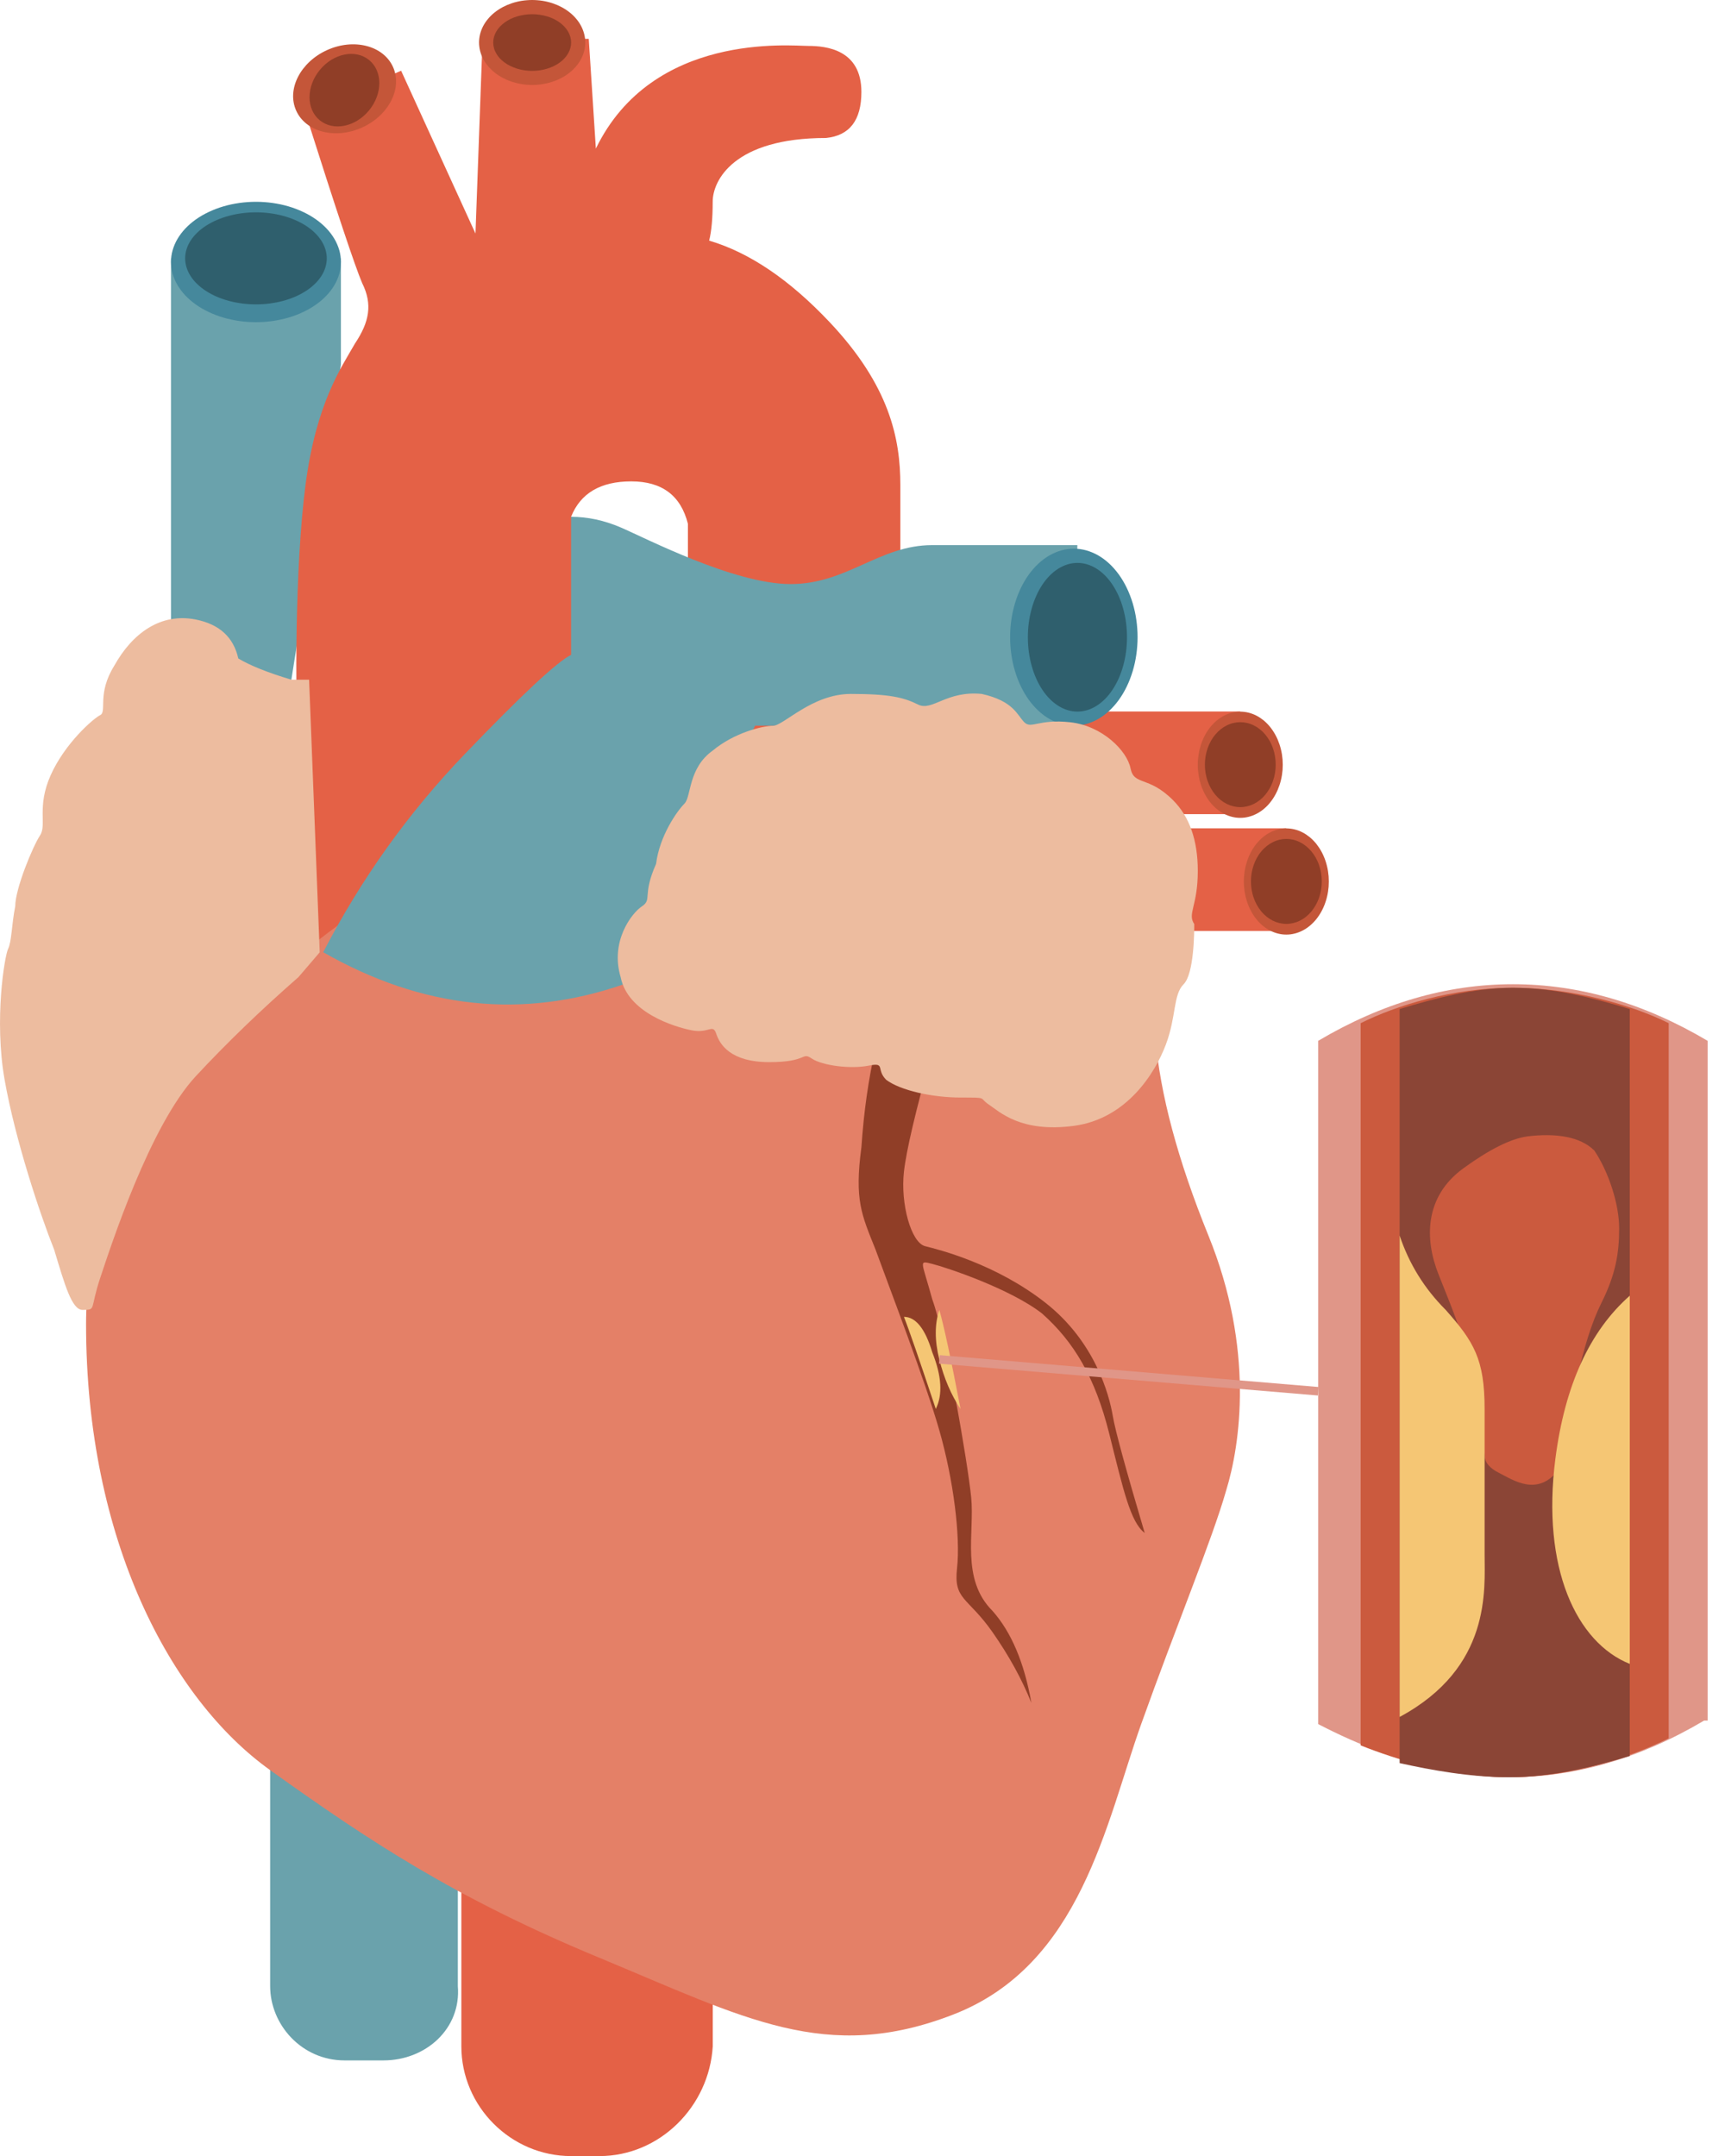 <svg xmlns="http://www.w3.org/2000/svg" xmlns:xlink="http://www.w3.org/1999/xlink" fill="none" version="1.1" width="64" height="80" viewBox="0 0 64 80"><defs><clipPath id="master_svg0_2922_27841"><rect x="0" y="0" width="64" height="80" rx="0"/></clipPath></defs><g clip-path="url(#master_svg0_2922_27841)"><g><path d="M6.344,22.989L6.344,9.59L12.649,9.59L12.649,13.531L10.81,25.222L7.789,25.091L6.344,22.989Z" fill="#6AA2AC" fill-opacity="1" style="mix-blend-mode:passthrough"/></g><g><path d="M12.649,9.721Q12.649,9.831,12.634,9.94Q12.619,10.05,12.589,10.157Q12.558,10.265,12.513,10.37Q12.468,10.475,12.409,10.576Q12.35,10.677,12.277,10.774Q12.204,10.871,12.118,10.962Q12.032,11.053,11.934,11.138Q11.835,11.223,11.726,11.301Q11.616,11.378,11.497,11.448Q11.377,11.517,11.248,11.578Q11.119,11.639,10.983,11.691Q10.846,11.743,10.703,11.785Q10.56,11.827,10.412,11.858Q10.263,11.89,10.112,11.912Q9.96,11.933,9.805,11.944Q9.651,11.955,9.496,11.955Q9.342,11.955,9.187,11.944Q9.033,11.933,8.881,11.912Q8.729,11.89,8.581,11.858Q8.433,11.827,8.29,11.785Q8.147,11.743,8.01,11.691Q7.874,11.639,7.745,11.578Q7.616,11.517,7.496,11.448Q7.377,11.378,7.267,11.301Q7.158,11.223,7.059,11.138Q6.961,11.053,6.875,10.962Q6.789,10.871,6.716,10.774Q6.643,10.677,6.584,10.576Q6.524,10.475,6.48,10.37Q6.435,10.265,6.404,10.157Q6.374,10.05,6.359,9.94Q6.344,9.831,6.344,9.721Q6.344,9.612,6.359,9.503Q6.374,9.393,6.404,9.286Q6.435,9.178,6.48,9.073Q6.524,8.968,6.584,8.867Q6.643,8.766,6.716,8.669Q6.789,8.572,6.875,8.481Q6.961,8.39,7.059,8.305Q7.158,8.22,7.267,8.142Q7.377,8.065,7.496,7.995Q7.616,7.926,7.745,7.865Q7.874,7.804,8.01,7.752Q8.147,7.7,8.29,7.658Q8.433,7.616,8.581,7.584Q8.729,7.553,8.881,7.531Q9.033,7.51,9.187,7.499Q9.342,7.488,9.496,7.488Q9.651,7.488,9.805,7.499Q9.96,7.51,10.112,7.531Q10.263,7.553,10.412,7.584Q10.56,7.616,10.703,7.658Q10.846,7.7,10.983,7.752Q11.119,7.804,11.248,7.865Q11.377,7.926,11.497,7.995Q11.616,8.065,11.726,8.142Q11.835,8.22,11.934,8.305Q12.032,8.39,12.118,8.481Q12.204,8.572,12.277,8.669Q12.35,8.766,12.409,8.867Q12.468,8.968,12.513,9.073Q12.558,9.178,12.589,9.286Q12.619,9.393,12.634,9.503Q12.649,9.612,12.649,9.721Z" fill="#45889C" fill-opacity="1" style="mix-blend-mode:passthrough"/></g><g><path d="M12.124,9.587Q12.124,9.671,12.111,9.754Q12.098,9.837,12.073,9.92Q12.048,10.002,12.011,10.082Q11.973,10.163,11.924,10.24Q11.874,10.318,11.813,10.392Q11.753,10.466,11.681,10.535Q11.609,10.605,11.527,10.67Q11.445,10.735,11.354,10.794Q11.263,10.853,11.163,10.907Q11.063,10.96,10.956,11.007Q10.849,11.053,10.735,11.093Q10.621,11.132,10.502,11.164Q10.383,11.196,10.259,11.221Q10.136,11.245,10.009,11.262Q9.882,11.278,9.754,11.286Q9.625,11.294,9.496,11.294Q9.367,11.294,9.239,11.286Q9.11,11.278,8.984,11.262Q8.857,11.245,8.734,11.221Q8.61,11.196,8.491,11.164Q8.372,11.132,8.258,11.093Q8.144,11.053,8.037,11.007Q7.929,10.96,7.83,10.907Q7.73,10.853,7.639,10.794Q7.547,10.735,7.466,10.67Q7.384,10.605,7.312,10.535Q7.24,10.466,7.179,10.392Q7.119,10.318,7.069,10.24Q7.02,10.163,6.982,10.082Q6.945,10.002,6.92,9.92Q6.894,9.837,6.882,9.754Q6.869,9.671,6.869,9.587Q6.869,9.503,6.882,9.419Q6.894,9.336,6.92,9.253Q6.945,9.171,6.982,9.091Q7.02,9.011,7.069,8.933Q7.119,8.856,7.179,8.782Q7.24,8.708,7.312,8.638Q7.384,8.568,7.466,8.503Q7.547,8.438,7.639,8.379Q7.73,8.32,7.83,8.267Q7.929,8.213,8.037,8.167Q8.144,8.12,8.258,8.081Q8.372,8.041,8.491,8.009Q8.61,7.977,8.734,7.952Q8.857,7.928,8.984,7.912Q9.11,7.895,9.239,7.887Q9.367,7.879,9.496,7.879Q9.625,7.879,9.754,7.887Q9.882,7.895,10.009,7.912Q10.136,7.928,10.259,7.952Q10.383,7.977,10.502,8.009Q10.621,8.041,10.735,8.081Q10.849,8.12,10.956,8.167Q11.063,8.213,11.163,8.267Q11.263,8.32,11.354,8.379Q11.445,8.438,11.527,8.503Q11.609,8.568,11.681,8.638Q11.753,8.708,11.813,8.782Q11.874,8.856,11.924,8.933Q11.973,9.011,12.011,9.091Q12.048,9.171,12.073,9.253Q12.098,9.336,12.111,9.419Q12.124,9.503,12.124,9.587Z" fill="#2F5F6D" fill-opacity="1" style="mix-blend-mode:passthrough"/></g><g><path d="M41.286,40.719L44.045,34.545L47.723,34.545L47.723,30.735L42.994,30.735L42.731,30.21L46.015,30.21L46.015,26.4L36.426,26.4L33.404,20.489Q33.404,19.701,33.404,17.993C33.404,16.285,33.01,14.315,30.777,11.95Q28.544,9.586,26.311,8.929Q26.442,8.404,26.442,7.484C26.442,6.696,27.23,5.12,30.646,5.12Q31.959,4.988,31.959,3.412C31.959,1.835,30.646,1.704,29.989,1.704C29.332,1.704,24.209,1.179,22.107,5.514L21.844,1.441L17.904,1.441L17.641,8.666L14.882,2.624L11.335,4.2Q13.043,9.586,13.437,10.505C13.831,11.294,13.7,11.95,13.175,12.739C12.649,13.658,11.73,14.972,11.335,17.993C10.941,21.014,10.941,25.875,11.073,27.714C11.204,29.553,11.598,33.888,11.204,36.253L41.286,40.719ZM25.654,20.883L21.188,19.175Q21.713,17.862,23.421,17.862Q25.129,17.862,25.523,19.438L25.523,20.883L25.654,20.883Z" fill="#E46146" fill-opacity="1" style="mix-blend-mode:passthrough"/></g><g><path d="M14.227,76.453L12.782,76.453C11.206,76.453,10.023,75.14,10.023,73.694L10.023,61.872C10.023,60.296,11.337,59.113,12.782,59.113L14.227,59.113C15.803,59.113,16.986,60.427,16.986,61.872L16.986,73.694C17.117,75.271,15.803,76.453,14.227,76.453Z" fill="#6AA2AC" fill-opacity="1" style="mix-blend-mode:passthrough"/></g><g><path d="M22.24,80.003L21.189,80.003C18.956,80.003,17.117,78.164,17.117,75.93L17.117,66.604C17.117,64.37,18.956,62.531,21.189,62.531L22.372,62.531C24.605,62.531,26.444,64.37,26.444,66.604L26.444,75.93C26.313,78.164,24.474,80.003,22.24,80.003Z" fill="#E46146" fill-opacity="1" style="mix-blend-mode:passthrough"/></g><g><path d="M12.783,34.156Q3.193,41.119,3.193,49.132C3.193,57.145,6.346,63.056,10.024,65.683C13.702,68.311,16.855,70.412,22.241,72.646C27.627,74.879,30.648,76.587,35.377,74.747C40.106,72.908,41.026,67.654,42.339,63.976C43.653,60.297,44.967,57.145,45.492,55.306C46.018,53.598,46.543,50.051,44.835,45.848Q43.128,41.644,42.865,38.491L12.783,34.156Z" fill="#E48067" fill-opacity="1" style="mix-blend-mode:passthrough"/></g><g><path d="M47.592,28.377Q47.592,28.473,47.585,28.57Q47.577,28.666,47.562,28.761Q47.547,28.856,47.524,28.949Q47.502,29.041,47.472,29.131Q47.442,29.22,47.406,29.305Q47.369,29.391,47.326,29.471Q47.283,29.552,47.234,29.627Q47.185,29.701,47.13,29.77Q47.076,29.838,47.016,29.9Q46.956,29.961,46.892,30.015Q46.827,30.069,46.759,30.114Q46.691,30.16,46.619,30.197Q46.547,30.234,46.473,30.262Q46.399,30.29,46.323,30.309Q46.247,30.328,46.17,30.338Q46.093,30.347,46.016,30.347Q45.938,30.347,45.861,30.338Q45.784,30.328,45.708,30.309Q45.632,30.29,45.558,30.262Q45.484,30.234,45.413,30.197Q45.341,30.16,45.273,30.114Q45.204,30.069,45.14,30.015Q45.076,29.961,45.016,29.9Q44.956,29.838,44.901,29.77Q44.846,29.701,44.797,29.627Q44.748,29.552,44.705,29.471Q44.662,29.391,44.626,29.305Q44.589,29.22,44.559,29.131Q44.53,29.041,44.507,28.949Q44.485,28.856,44.47,28.761Q44.455,28.666,44.447,28.57Q44.439,28.473,44.439,28.377Q44.439,28.28,44.447,28.184Q44.455,28.087,44.47,27.992Q44.485,27.897,44.507,27.805Q44.53,27.712,44.559,27.623Q44.589,27.533,44.626,27.448Q44.662,27.362,44.705,27.282Q44.748,27.201,44.797,27.127Q44.846,27.052,44.901,26.983Q44.956,26.915,45.016,26.854Q45.076,26.792,45.14,26.738Q45.204,26.685,45.273,26.639Q45.341,26.593,45.413,26.556Q45.484,26.519,45.558,26.491Q45.632,26.463,45.708,26.444Q45.784,26.425,45.861,26.416Q45.938,26.406,46.016,26.406Q46.093,26.406,46.17,26.416Q46.247,26.425,46.323,26.444Q46.399,26.463,46.473,26.491Q46.547,26.519,46.619,26.556Q46.691,26.593,46.759,26.639Q46.827,26.685,46.892,26.738Q46.956,26.792,47.016,26.854Q47.076,26.915,47.13,26.983Q47.185,27.052,47.234,27.127Q47.283,27.201,47.326,27.282Q47.369,27.362,47.406,27.448Q47.442,27.533,47.472,27.623Q47.502,27.712,47.524,27.805Q47.547,27.897,47.562,27.992Q47.577,28.087,47.585,28.184Q47.592,28.28,47.592,28.377Z" fill="#C45639" fill-opacity="1" style="mix-blend-mode:passthrough"/></g><g><path d="M47.33,28.373Q47.33,28.451,47.324,28.528Q47.318,28.605,47.305,28.681Q47.292,28.757,47.274,28.831Q47.255,28.905,47.23,28.976Q47.206,29.048,47.175,29.116Q47.145,29.185,47.109,29.249Q47.073,29.313,47.032,29.373Q46.991,29.433,46.946,29.488Q46.9,29.543,46.85,29.592Q46.8,29.641,46.747,29.684Q46.693,29.727,46.636,29.763Q46.579,29.8,46.519,29.83Q46.46,29.859,46.398,29.882Q46.336,29.904,46.273,29.919Q46.21,29.934,46.145,29.942Q46.081,29.95,46.017,29.95Q45.952,29.95,45.888,29.942Q45.824,29.934,45.76,29.919Q45.697,29.904,45.635,29.882Q45.574,29.859,45.514,29.83Q45.454,29.8,45.397,29.763Q45.341,29.727,45.287,29.684Q45.233,29.641,45.183,29.592Q45.134,29.543,45.088,29.488Q45.042,29.433,45.001,29.373Q44.96,29.313,44.925,29.249Q44.889,29.185,44.858,29.116Q44.828,29.048,44.803,28.976Q44.778,28.905,44.76,28.831Q44.741,28.757,44.728,28.681Q44.716,28.605,44.709,28.528Q44.703,28.451,44.703,28.373Q44.703,28.296,44.709,28.219Q44.716,28.142,44.728,28.066Q44.741,27.99,44.76,27.916Q44.778,27.842,44.803,27.77Q44.828,27.698,44.858,27.63Q44.889,27.562,44.925,27.497Q44.96,27.433,45.001,27.373Q45.042,27.313,45.088,27.259Q45.134,27.204,45.183,27.155Q45.233,27.106,45.287,27.063Q45.341,27.02,45.397,26.983Q45.454,26.947,45.514,26.917Q45.574,26.887,45.635,26.865Q45.697,26.842,45.76,26.827Q45.824,26.812,45.888,26.804Q45.952,26.797,46.017,26.797Q46.081,26.797,46.145,26.804Q46.21,26.812,46.273,26.827Q46.336,26.842,46.398,26.865Q46.46,26.887,46.519,26.917Q46.579,26.947,46.636,26.983Q46.693,27.02,46.747,27.063Q46.8,27.106,46.85,27.155Q46.9,27.204,46.946,27.259Q46.991,27.313,47.032,27.373Q47.073,27.433,47.109,27.497Q47.145,27.562,47.175,27.63Q47.206,27.698,47.23,27.77Q47.255,27.842,47.274,27.916Q47.292,27.99,47.305,28.066Q47.318,28.142,47.324,28.219Q47.33,28.296,47.33,28.373Z" fill="#903E27" fill-opacity="1" style="mix-blend-mode:passthrough"/></g><g><path d="M49.301,32.709Q49.301,32.806,49.294,32.902Q49.286,32.998,49.271,33.093Q49.256,33.188,49.233,33.281Q49.211,33.373,49.181,33.463Q49.152,33.552,49.115,33.638Q49.079,33.723,49.036,33.803Q48.993,33.884,48.943,33.959Q48.894,34.034,48.84,34.102Q48.785,34.171,48.725,34.232Q48.665,34.293,48.601,34.347Q48.536,34.401,48.468,34.447Q48.4,34.492,48.328,34.529Q48.257,34.566,48.182,34.594Q48.108,34.622,48.032,34.641Q47.956,34.66,47.879,34.67Q47.802,34.679,47.725,34.679Q47.647,34.679,47.57,34.67Q47.493,34.66,47.417,34.641Q47.341,34.622,47.267,34.594Q47.193,34.566,47.122,34.529Q47.05,34.492,46.982,34.447Q46.913,34.401,46.849,34.347Q46.785,34.293,46.725,34.232Q46.665,34.171,46.61,34.102Q46.555,34.034,46.506,33.959Q46.457,33.884,46.414,33.803Q46.371,33.723,46.335,33.638Q46.298,33.552,46.268,33.463Q46.239,33.373,46.216,33.281Q46.194,33.188,46.179,33.093Q46.164,32.998,46.156,32.902Q46.148,32.806,46.148,32.709Q46.148,32.612,46.156,32.516Q46.164,32.419,46.179,32.324Q46.194,32.229,46.216,32.137Q46.239,32.044,46.268,31.955Q46.298,31.865,46.335,31.78Q46.371,31.695,46.414,31.614Q46.457,31.534,46.506,31.459Q46.555,31.384,46.61,31.315Q46.665,31.247,46.725,31.186Q46.785,31.124,46.849,31.07Q46.913,31.017,46.982,30.971Q47.05,30.925,47.122,30.888Q47.193,30.851,47.267,30.823Q47.341,30.795,47.417,30.776Q47.493,30.757,47.57,30.748Q47.647,30.738,47.725,30.738Q47.802,30.738,47.879,30.748Q47.956,30.757,48.032,30.776Q48.108,30.795,48.182,30.823Q48.257,30.851,48.328,30.888Q48.4,30.925,48.468,30.971Q48.536,31.017,48.601,31.07Q48.665,31.124,48.725,31.186Q48.785,31.247,48.84,31.315Q48.894,31.384,48.943,31.459Q48.993,31.534,49.036,31.614Q49.079,31.695,49.115,31.78Q49.152,31.865,49.181,31.955Q49.211,32.044,49.233,32.137Q49.256,32.229,49.271,32.324Q49.286,32.419,49.294,32.516Q49.301,32.612,49.301,32.709Z" fill="#C45639" fill-opacity="1" style="mix-blend-mode:passthrough"/></g><g><path d="M49.039,32.705Q49.039,32.783,49.033,32.86Q49.027,32.937,49.014,33.013Q49.001,33.089,48.983,33.163Q48.964,33.237,48.939,33.308Q48.915,33.38,48.884,33.448Q48.854,33.517,48.818,33.581Q48.782,33.645,48.741,33.705Q48.7,33.765,48.655,33.82Q48.609,33.875,48.559,33.924Q48.509,33.973,48.455,34.016Q48.402,34.059,48.345,34.095Q48.288,34.132,48.228,34.162Q48.169,34.191,48.107,34.214Q48.045,34.236,47.982,34.251Q47.919,34.266,47.854,34.274Q47.79,34.282,47.726,34.282Q47.661,34.282,47.597,34.274Q47.533,34.266,47.469,34.251Q47.406,34.236,47.344,34.214Q47.283,34.191,47.223,34.162Q47.163,34.132,47.106,34.095Q47.05,34.059,46.996,34.016Q46.942,33.973,46.892,33.924Q46.842,33.875,46.797,33.82Q46.751,33.765,46.71,33.705Q46.669,33.645,46.633,33.581Q46.598,33.517,46.567,33.448Q46.537,33.38,46.512,33.308Q46.487,33.237,46.469,33.163Q46.45,33.089,46.437,33.013Q46.425,32.937,46.418,32.86Q46.412,32.783,46.412,32.705Q46.412,32.628,46.418,32.551Q46.425,32.474,46.437,32.398Q46.45,32.322,46.469,32.248Q46.487,32.174,46.512,32.102Q46.537,32.03,46.567,31.962Q46.598,31.894,46.633,31.829Q46.669,31.765,46.71,31.705Q46.751,31.645,46.797,31.591Q46.842,31.536,46.892,31.487Q46.942,31.438,46.996,31.395Q47.05,31.352,47.106,31.315Q47.163,31.279,47.223,31.249Q47.283,31.219,47.344,31.197Q47.406,31.174,47.469,31.159Q47.533,31.144,47.597,31.136Q47.661,31.129,47.726,31.129Q47.79,31.129,47.854,31.136Q47.919,31.144,47.982,31.159Q48.045,31.174,48.107,31.197Q48.169,31.219,48.228,31.249Q48.288,31.279,48.345,31.315Q48.402,31.352,48.455,31.395Q48.509,31.438,48.559,31.487Q48.609,31.536,48.655,31.591Q48.7,31.645,48.741,31.705Q48.782,31.765,48.818,31.829Q48.854,31.894,48.884,31.962Q48.915,32.03,48.939,32.102Q48.964,32.174,48.983,32.248Q49.001,32.322,49.014,32.398Q49.027,32.474,49.033,32.551Q49.039,32.628,49.039,32.705Z" fill="#903E27" fill-opacity="1" style="mix-blend-mode:passthrough"/></g><g><path d="M10.811,25.221Q9.497,24.827,8.841,24.433Q8.578,23.251,7.264,22.988C5.951,22.725,4.9,23.514,4.243,24.696C3.586,25.747,3.98,26.404,3.717,26.535C3.455,26.666,2.404,27.586,1.878,28.768C1.353,29.95,1.747,30.607,1.484,31.001C1.222,31.395,0.565,32.972,0.565,33.629C0.433,34.285,0.433,34.942,0.302,35.205C0.171,35.468,-0.223,37.832,0.171,40.065C0.565,42.299,1.484,45.057,2.01,46.371C2.404,47.684,2.667,48.604,3.061,48.604C3.586,48.604,3.323,48.604,3.717,47.422C4.112,46.239,5.557,41.773,7.264,39.934Q8.972,38.095,11.074,36.256L11.862,35.336L11.468,25.221L10.811,25.221Z" fill="#EDBC9F" fill-opacity="1" style="mix-blend-mode:passthrough"/></g><g><path d="M21.188,19.176Q22.107,19.176,23.027,19.57C23.946,19.964,27.23,21.672,29.332,21.672C31.434,21.672,32.616,20.227,34.587,20.227Q36.557,20.227,39.972,20.227L39.841,26.926L28.018,26.926L23.158,36.516Q17.509,38.486,11.992,35.333Q14.094,31.261,17.247,27.977Q20.399,24.693,21.188,24.299L21.188,19.176Z" fill="#6AA2AC" fill-opacity="1" style="mix-blend-mode:passthrough"/></g><g><path d="M42.206,23.643Q42.206,23.805,42.194,23.965Q42.183,24.126,42.16,24.284Q42.138,24.442,42.104,24.597Q42.07,24.751,42.026,24.9Q41.981,25.049,41.926,25.192Q41.872,25.334,41.807,25.468Q41.743,25.602,41.669,25.727Q41.595,25.852,41.513,25.966Q41.431,26.08,41.341,26.182Q41.251,26.284,41.155,26.374Q41.058,26.464,40.956,26.54Q40.853,26.616,40.746,26.678Q40.639,26.739,40.527,26.786Q40.416,26.833,40.302,26.864Q40.188,26.896,40.073,26.912Q39.957,26.928,39.841,26.928Q39.725,26.928,39.609,26.912Q39.494,26.896,39.38,26.864Q39.266,26.833,39.155,26.786Q39.044,26.739,38.936,26.678Q38.829,26.616,38.726,26.54Q38.624,26.464,38.527,26.374Q38.431,26.284,38.341,26.182Q38.251,26.08,38.169,25.966Q38.087,25.852,38.013,25.727Q37.94,25.602,37.875,25.468Q37.811,25.334,37.756,25.192Q37.701,25.049,37.657,24.9Q37.612,24.751,37.578,24.597Q37.545,24.442,37.522,24.284Q37.499,24.126,37.488,23.965Q37.477,23.805,37.477,23.643Q37.477,23.482,37.488,23.322Q37.499,23.161,37.522,23.003Q37.545,22.845,37.578,22.69Q37.612,22.536,37.657,22.387Q37.701,22.238,37.756,22.095Q37.811,21.953,37.875,21.819Q37.94,21.685,38.013,21.56Q38.087,21.435,38.169,21.321Q38.251,21.207,38.341,21.105Q38.431,21.002,38.527,20.913Q38.624,20.823,38.726,20.747Q38.829,20.671,38.936,20.609Q39.044,20.548,39.155,20.501Q39.266,20.454,39.38,20.422Q39.494,20.391,39.609,20.375Q39.725,20.359,39.841,20.359Q39.957,20.359,40.073,20.375Q40.188,20.391,40.302,20.422Q40.416,20.454,40.527,20.501Q40.639,20.548,40.746,20.609Q40.853,20.671,40.956,20.747Q41.058,20.823,41.155,20.913Q41.251,21.002,41.341,21.105Q41.431,21.207,41.513,21.321Q41.595,21.435,41.669,21.56Q41.743,21.685,41.807,21.819Q41.872,21.953,41.926,22.095Q41.981,22.238,42.026,22.387Q42.07,22.536,42.104,22.69Q42.138,22.845,42.16,23.003Q42.183,23.161,42.194,23.322Q42.206,23.482,42.206,23.643Z" fill="#45889C" fill-opacity="1" style="mix-blend-mode:passthrough"/></g><g><path d="M41.813,23.645Q41.813,23.781,41.804,23.916Q41.795,24.051,41.778,24.184Q41.76,24.316,41.734,24.446Q41.707,24.576,41.673,24.701Q41.638,24.826,41.596,24.946Q41.553,25.065,41.503,25.178Q41.453,25.291,41.395,25.395Q41.338,25.5,41.274,25.596Q41.21,25.692,41.141,25.778Q41.071,25.864,40.996,25.939Q40.92,26.014,40.841,26.078Q40.761,26.142,40.678,26.194Q40.594,26.246,40.508,26.285Q40.421,26.325,40.333,26.351Q40.244,26.377,40.154,26.391Q40.064,26.404,39.974,26.404Q39.883,26.404,39.794,26.391Q39.704,26.377,39.615,26.351Q39.526,26.325,39.44,26.285Q39.354,26.246,39.27,26.194Q39.187,26.142,39.107,26.078Q39.027,26.014,38.952,25.939Q38.877,25.864,38.807,25.778Q38.737,25.692,38.673,25.596Q38.61,25.5,38.552,25.395Q38.495,25.291,38.445,25.178Q38.395,25.065,38.352,24.946Q38.309,24.826,38.275,24.701Q38.24,24.576,38.214,24.446Q38.188,24.316,38.17,24.184Q38.152,24.051,38.144,23.916Q38.135,23.781,38.135,23.645Q38.135,23.51,38.144,23.375Q38.152,23.24,38.17,23.107Q38.188,22.974,38.214,22.845Q38.24,22.715,38.275,22.59Q38.309,22.464,38.352,22.345Q38.395,22.225,38.445,22.113Q38.495,22,38.552,21.895Q38.61,21.791,38.673,21.695Q38.737,21.599,38.807,21.513Q38.877,21.427,38.952,21.352Q39.027,21.276,39.107,21.212Q39.187,21.149,39.27,21.097Q39.354,21.045,39.44,21.006Q39.526,20.966,39.615,20.94Q39.704,20.913,39.794,20.9Q39.883,20.887,39.974,20.887Q40.064,20.887,40.154,20.9Q40.244,20.913,40.333,20.94Q40.421,20.966,40.508,21.006Q40.594,21.045,40.678,21.097Q40.761,21.149,40.841,21.212Q40.92,21.276,40.996,21.352Q41.071,21.427,41.141,21.513Q41.21,21.599,41.274,21.695Q41.338,21.791,41.395,21.895Q41.453,22,41.503,22.113Q41.553,22.225,41.596,22.345Q41.638,22.464,41.673,22.59Q41.707,22.715,41.734,22.845Q41.76,22.974,41.778,23.107Q41.795,23.24,41.804,23.375Q41.813,23.51,41.813,23.645Z" fill="#2F5F6D" fill-opacity="1" style="mix-blend-mode:passthrough"/></g><g><path d="M13.435,4.731C14.427,4.282,14.939,3.275,14.58,2.482C14.22,1.689,13.125,1.41,12.134,1.859C11.143,2.308,10.63,3.315,10.99,4.108C11.349,4.901,12.444,5.18,13.435,4.731Z" fill="#C45639" fill-opacity="1" style="mix-blend-mode:passthrough"/></g><g><path d="M13.692,4.096C14.199,3.479,14.201,2.644,13.696,2.229C13.192,1.814,12.372,1.978,11.866,2.595C11.359,3.211,11.357,4.047,11.862,4.462C12.366,4.876,13.186,4.713,13.692,4.096Z" fill="#903E27" fill-opacity="1" style="mix-blend-mode:passthrough"/></g><g><path d="M21.714,1.576Q21.714,1.654,21.705,1.731Q21.695,1.808,21.676,1.884Q21.657,1.96,21.629,2.034Q21.601,2.108,21.564,2.18Q21.527,2.251,21.482,2.319Q21.436,2.388,21.382,2.452Q21.328,2.517,21.267,2.576Q21.206,2.636,21.137,2.691Q21.069,2.746,20.994,2.795Q20.919,2.844,20.839,2.887Q20.758,2.93,20.673,2.967Q20.587,3.003,20.498,3.033Q20.408,3.062,20.316,3.085Q20.223,3.107,20.128,3.122Q20.033,3.138,19.937,3.145Q19.841,3.153,19.744,3.153Q19.647,3.153,19.551,3.145Q19.454,3.138,19.359,3.122Q19.264,3.107,19.172,3.085Q19.079,3.062,18.99,3.033Q18.9,3.003,18.815,2.967Q18.73,2.93,18.649,2.887Q18.569,2.844,18.494,2.795Q18.419,2.746,18.351,2.691Q18.282,2.636,18.221,2.576Q18.159,2.517,18.106,2.452Q18.052,2.388,18.006,2.319Q17.96,2.251,17.923,2.18Q17.886,2.108,17.858,2.034Q17.83,1.96,17.811,1.884Q17.792,1.808,17.783,1.731Q17.773,1.654,17.773,1.576Q17.773,1.499,17.783,1.422Q17.792,1.345,17.811,1.269Q17.83,1.193,17.858,1.119Q17.886,1.045,17.923,0.973Q17.96,0.902,18.006,0.833Q18.052,0.765,18.106,0.701Q18.159,0.636,18.221,0.576Q18.282,0.516,18.351,0.462Q18.419,0.407,18.494,0.358Q18.569,0.309,18.649,0.266Q18.73,0.223,18.815,0.186Q18.9,0.15,18.99,0.12Q19.079,0.09,19.172,0.068Q19.264,0.045,19.359,0.03Q19.454,0.015,19.551,0.008Q19.647,0,19.744,0Q19.841,0,19.937,0.008Q20.033,0.015,20.128,0.03Q20.223,0.045,20.316,0.068Q20.408,0.09,20.498,0.12Q20.587,0.15,20.673,0.186Q20.758,0.223,20.839,0.266Q20.919,0.309,20.994,0.358Q21.069,0.407,21.137,0.462Q21.206,0.516,21.267,0.576Q21.328,0.636,21.382,0.701Q21.436,0.765,21.482,0.833Q21.527,0.902,21.564,0.973Q21.601,1.045,21.629,1.119Q21.657,1.193,21.676,1.269Q21.695,1.345,21.705,1.422Q21.714,1.499,21.714,1.576Z" fill="#C45639" fill-opacity="1" style="mix-blend-mode:passthrough"/></g><g><path d="M21.189,1.578Q21.189,1.63,21.182,1.681Q21.175,1.733,21.161,1.783Q21.147,1.834,21.127,1.883Q21.106,1.933,21.079,1.98Q21.052,2.028,21.018,2.074Q20.985,2.119,20.945,2.162Q20.906,2.205,20.861,2.245Q20.816,2.285,20.766,2.321Q20.715,2.358,20.661,2.391Q20.606,2.423,20.547,2.452Q20.488,2.481,20.425,2.505Q20.362,2.529,20.297,2.549Q20.231,2.569,20.163,2.584Q20.095,2.599,20.026,2.609Q19.956,2.619,19.885,2.624Q19.815,2.629,19.744,2.629Q19.673,2.629,19.602,2.624Q19.532,2.619,19.462,2.609Q19.392,2.599,19.324,2.584Q19.256,2.569,19.191,2.549Q19.125,2.529,19.063,2.505Q19,2.481,18.941,2.452Q18.882,2.423,18.827,2.391Q18.772,2.358,18.722,2.321Q18.672,2.285,18.627,2.245Q18.582,2.205,18.542,2.162Q18.503,2.119,18.469,2.074Q18.436,2.028,18.409,1.98Q18.382,1.933,18.361,1.883Q18.34,1.834,18.327,1.783Q18.313,1.733,18.306,1.681Q18.299,1.63,18.299,1.578Q18.299,1.527,18.306,1.475Q18.313,1.424,18.327,1.373Q18.34,1.323,18.361,1.273Q18.382,1.224,18.409,1.176Q18.436,1.128,18.469,1.083Q18.503,1.037,18.542,0.994Q18.582,0.951,18.627,0.912Q18.672,0.872,18.722,0.835Q18.772,0.799,18.827,0.766Q18.882,0.733,18.941,0.704Q19,0.676,19.063,0.651Q19.125,0.627,19.191,0.607Q19.256,0.588,19.324,0.573Q19.392,0.558,19.462,0.548Q19.532,0.537,19.602,0.532Q19.673,0.527,19.744,0.527Q19.815,0.527,19.885,0.532Q19.956,0.537,20.026,0.548Q20.095,0.558,20.163,0.573Q20.231,0.588,20.297,0.607Q20.362,0.627,20.425,0.651Q20.488,0.676,20.547,0.704Q20.606,0.733,20.661,0.766Q20.715,0.799,20.766,0.835Q20.816,0.872,20.861,0.912Q20.906,0.951,20.945,0.994Q20.985,1.037,21.018,1.083Q21.052,1.128,21.079,1.176Q21.106,1.224,21.127,1.273Q21.147,1.323,21.161,1.373Q21.175,1.424,21.182,1.475Q21.189,1.527,21.189,1.578Z" fill="#903E27" fill-opacity="1" style="mix-blend-mode:passthrough"/></g><g><path d="M32.486,38.884Q32.092,40.592,31.96,42.563C31.698,44.533,31.96,45.058,32.486,46.372C33.011,47.817,34.325,51.232,34.85,53.072C35.376,54.911,35.639,57.012,35.507,58.195C35.376,59.377,35.901,59.246,36.821,60.559Q37.74,61.873,38.266,63.187Q37.872,60.953,36.821,59.771C35.639,58.589,36.164,56.881,36.033,55.568C35.901,54.254,35.113,49.656,34.588,48.211C34.194,46.766,34.062,46.766,34.588,46.898C35.113,47.029,37.478,47.817,38.66,48.737C39.842,49.788,40.63,51.101,41.156,53.203C41.681,55.305,41.944,56.487,42.47,56.881Q41.419,53.334,41.287,52.546C41.156,51.758,40.63,49.788,38.791,48.343C36.952,46.898,34.85,46.372,34.325,46.241C33.8,46.109,33.406,44.664,33.537,43.482Q33.668,42.3,34.588,39.016L33.668,37.965L32.486,38.884Z" fill="#903E27" fill-opacity="1" style="mix-blend-mode:passthrough"/></g><g><path d="M44.44,32.317Q44.44,30.61,43.52,29.69C42.6,28.771,42.075,29.165,41.944,28.508C41.812,27.851,40.893,26.932,39.711,26.8C38.528,26.669,38.265,27.063,38.003,26.8C37.74,26.538,37.609,26.012,36.426,25.749C35.113,25.618,34.587,26.406,34.062,26.143C33.536,25.881,33.011,25.749,31.566,25.749C30.121,25.749,29.07,26.932,28.676,26.932C28.282,26.932,27.231,27.194,26.443,27.851C25.523,28.508,25.655,29.559,25.392,29.822C25.129,30.084,24.472,31.004,24.341,32.055C23.816,33.237,24.21,33.368,23.816,33.631C23.421,33.894,22.633,34.945,23.027,36.258C23.29,37.572,24.998,38.097,25.655,38.229C26.311,38.36,26.443,37.966,26.574,38.36C26.706,38.754,27.1,39.411,28.545,39.411C29.99,39.411,29.727,39.017,30.121,39.28C30.515,39.542,31.566,39.674,32.223,39.542C32.88,39.411,32.485,39.674,32.88,40.068C33.405,40.462,34.587,40.725,35.638,40.725C36.689,40.725,36.295,40.725,36.689,40.987C37.083,41.25,37.871,42.038,39.842,41.776C41.812,41.513,42.863,39.805,43.257,38.754C43.651,37.703,43.52,36.915,43.914,36.521C44.308,36.127,44.308,34.551,44.308,34.288C44.045,33.894,44.44,33.631,44.44,32.317Z" fill="#EDBC9F" fill-opacity="1" style="mix-blend-mode:passthrough"/></g><g><path d="M33.537,48.863Q34.194,48.863,34.588,50.177Q35.114,51.491,34.719,52.279Q33.8,49.52,33.537,48.863Z" fill="#F5C674" fill-opacity="1" style="mix-blend-mode:passthrough"/></g><g><path d="M34.85,48.605Q34.587,49.394,34.85,50.445Q35.113,51.495,35.638,52.284Q35.113,49.525,34.85,48.605Z" fill="#F5C674" fill-opacity="1" style="mix-blend-mode:passthrough"/></g><g><path d="M56,65.945Q59.678,65.945,63.225,63.843L63.356,63.843L63.356,38.621Q59.809,36.52,56.131,36.52Q52.453,36.52,48.906,38.621L48.906,63.974C49.432,64.237,52.584,65.945,56,65.945Z" fill="#E09688" fill-opacity="1" style="mix-blend-mode:passthrough"/></g><g><path d="M56,65.946C58.364,65.946,60.597,65.158,61.911,64.501L61.911,37.966C60.597,37.309,58.364,36.652,56.131,36.652C53.898,36.652,51.796,37.309,50.482,37.966L50.482,64.764C51.796,65.289,53.898,65.946,56,65.946Z" fill="#CB5A3E" fill-opacity="1" style="mix-blend-mode:passthrough"/></g><g><path d="M56,65.946C57.576,65.946,59.153,65.552,60.466,65.158L60.466,37.44C59.153,37.046,57.708,36.652,56.131,36.652C54.686,36.652,53.241,37.046,51.928,37.44L51.928,65.421C53.11,65.684,54.555,65.946,56,65.946Z" fill="#8B4536" fill-opacity="1" style="mix-blend-mode:passthrough"/></g><g><path d="M56.658,42.168Q55.738,42.3,54.293,43.351C52.848,44.402,52.848,45.978,53.374,47.292C53.899,48.605,54.162,49.262,54.425,50.182Q54.556,51.101,55.081,53.991Q55.081,54.385,55.607,54.648C56.132,54.911,57.052,55.567,57.84,54.517Q58.497,53.466,58.497,51.233Q58.891,49.393,59.416,48.343C59.942,47.292,60.073,46.504,60.073,45.584C60.073,44.664,59.679,43.482,59.154,42.694C58.628,42.168,57.709,42.037,56.658,42.168Z" fill="#CB5A3E" fill-opacity="1" style="mix-blend-mode:passthrough"/></g><g><path d="M51.928,45.844Q52.453,47.42,53.635,48.602C54.686,49.785,55.081,50.441,55.081,52.281C55.081,54.12,55.081,56.484,55.081,57.666C55.081,58.98,55.343,61.87,51.928,63.709L51.928,45.844Z" fill="#F5C674" fill-opacity="1" style="mix-blend-mode:passthrough"/></g><g><path d="M60.467,48.078Q58.234,50.049,57.708,54.121C57.183,58.193,58.496,60.952,60.467,61.74L60.467,48.078Z" fill="#F5C674" fill-opacity="1" style="mix-blend-mode:passthrough"/></g><g><path d="M48.894,51.781L34.838,50.599L34.865,50.284L48.921,51.466L48.894,51.781Z" fill-rule="evenodd" fill="#E09688" fill-opacity="1" style="mix-blend-mode:passthrough"/></g></g></svg>
